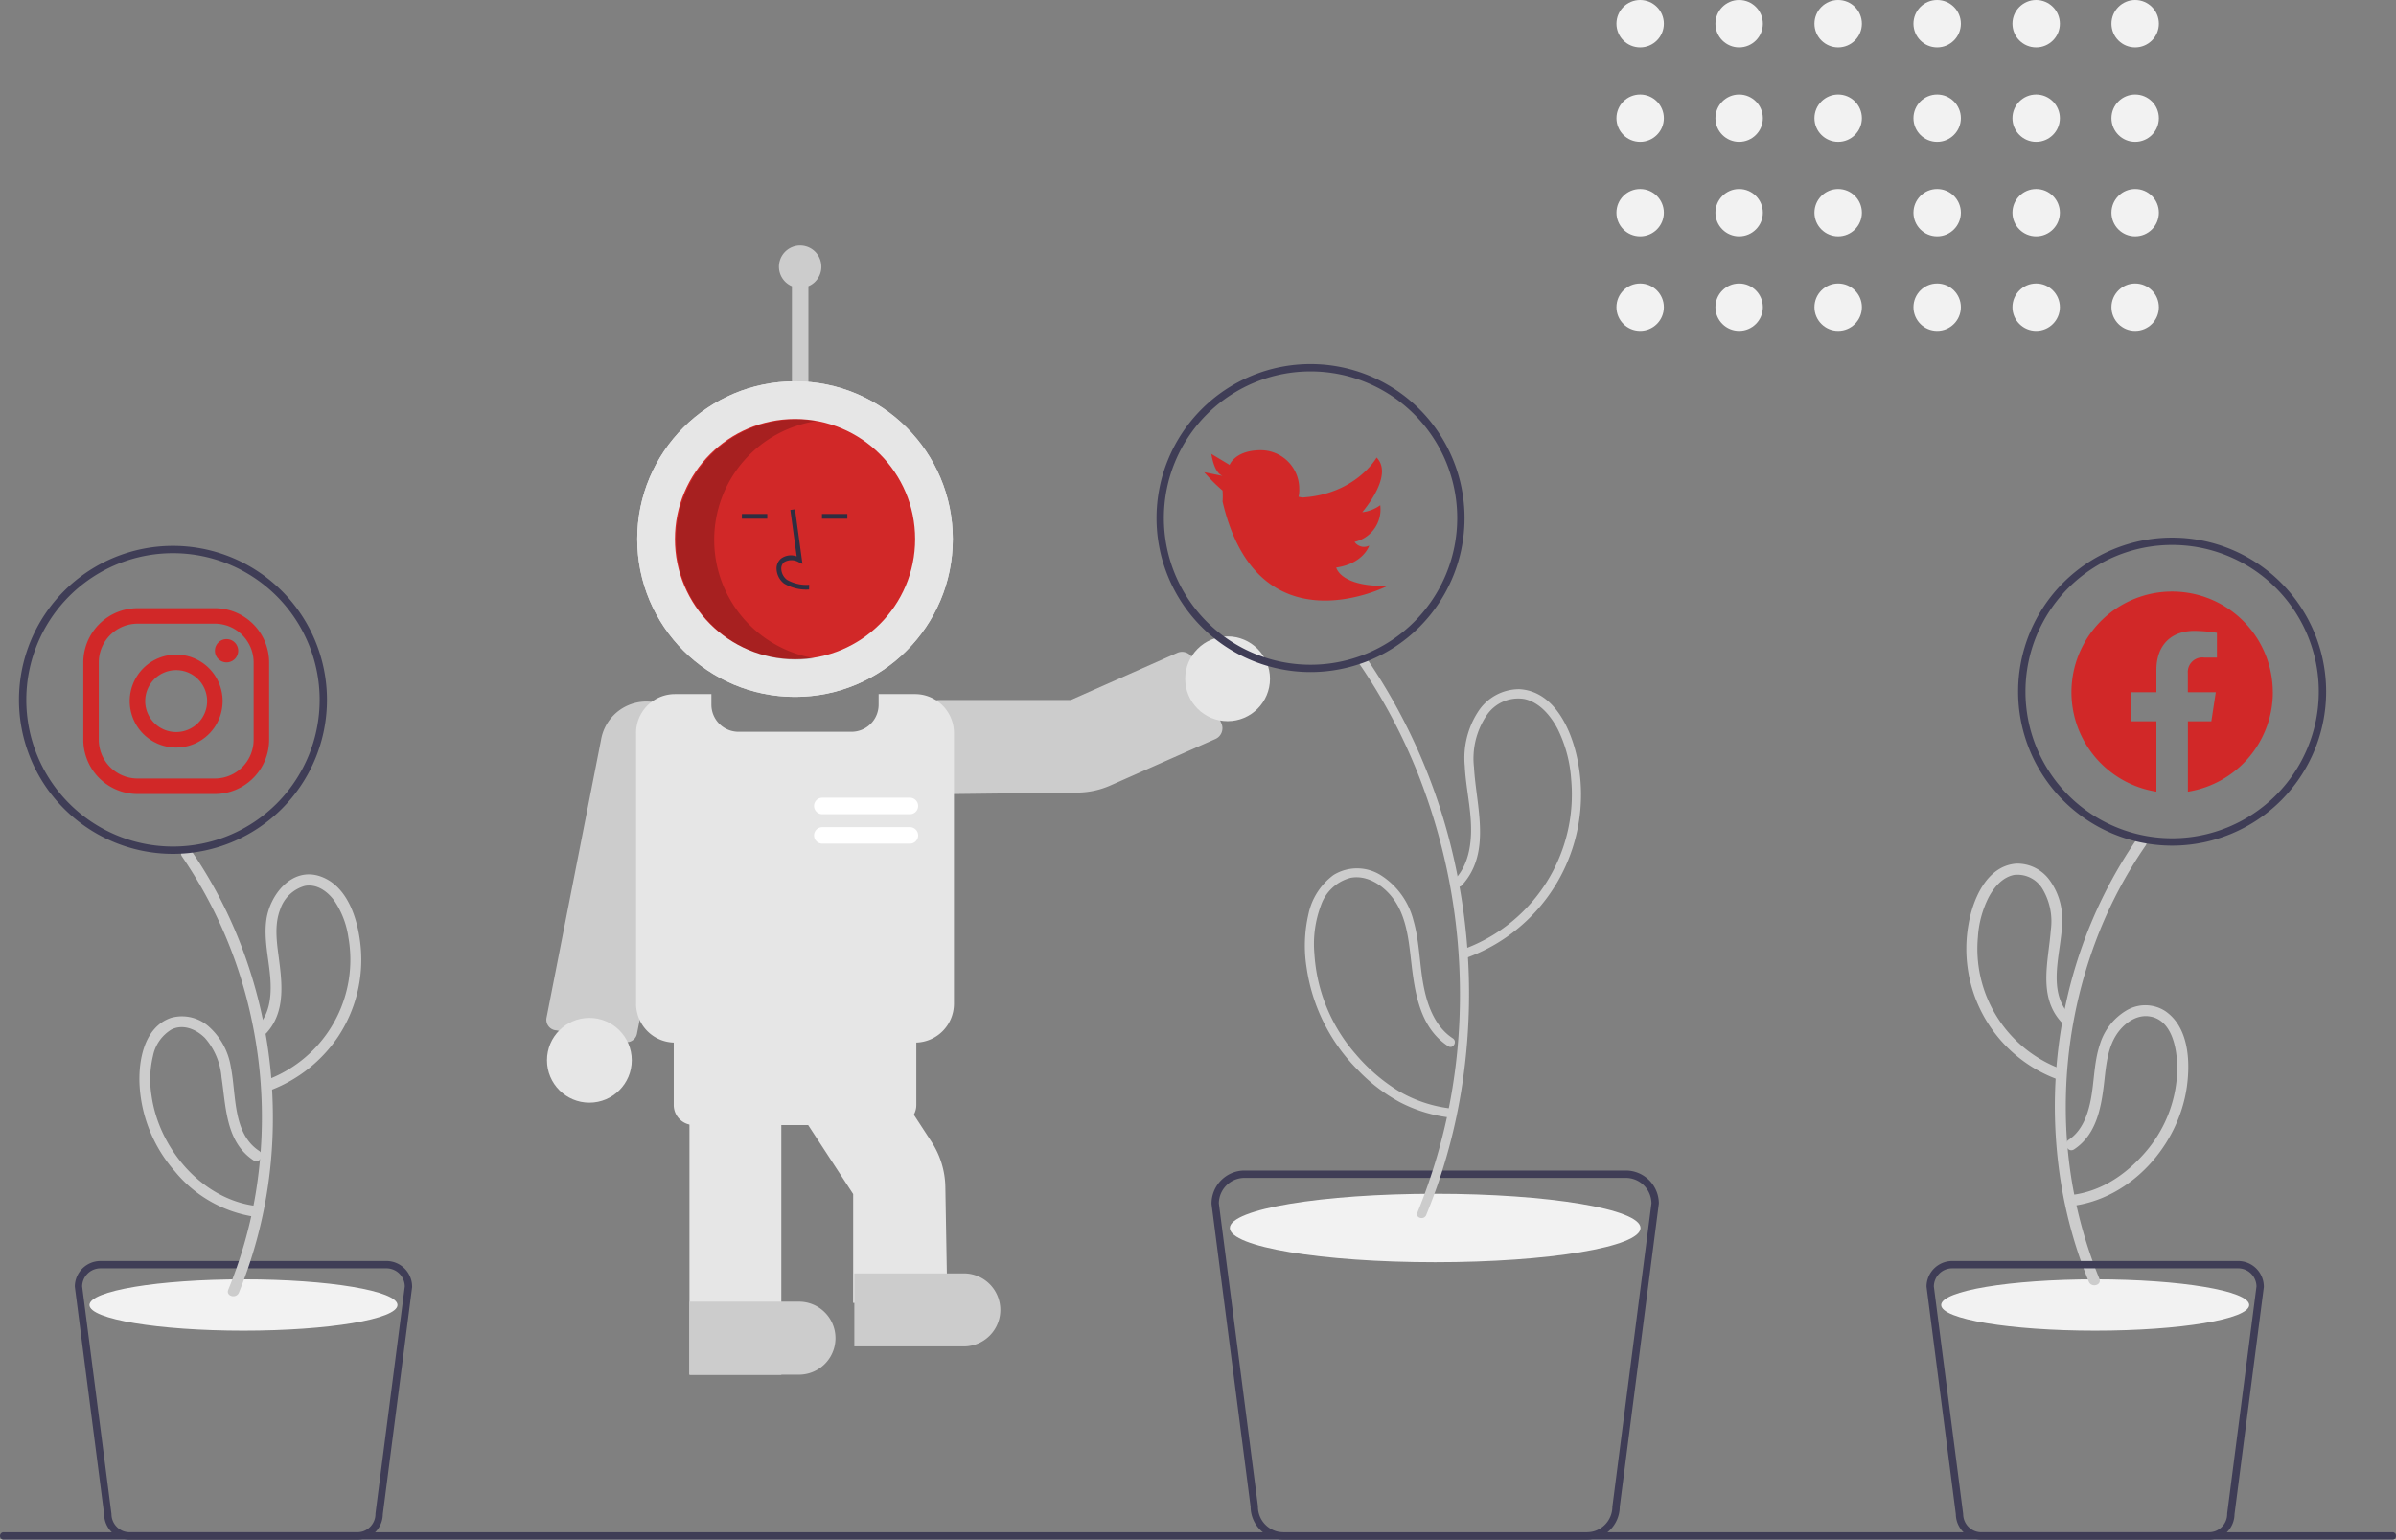 <svg xmlns="http://www.w3.org/2000/svg" width="367.802" height="236.367" viewBox="0 0 367.802 236.367">
  <rect x="0" y="0" width="367.802" height="236.367" fill="#808080" stroke="none"/>
  <g id="Group_93" data-name="Group 93" transform="translate(-0.001)">
    <g id="human" transform="translate(83.867 37.69)">
      <path id="Path_484" data-name="Path 484" d="M42.216,3.253a3.254,3.254,0,1,0-4.519,3V23.138h2.534V6.251a3.254,3.254,0,0,0,1.988-3Z" fill="#ccc"/>
      <path id="Path_485" data-name="Path 485" d="M60.474,84.234a7.238,7.238,0,0,1-7.225-7.509,7.385,7.385,0,0,1,7.4-6.952H80.512l16.345-7.236a1.81,1.81,0,0,1,2.385.921l4.39,9.917a1.81,1.81,0,0,1-.921,2.384l-16.1,7.127a12.8,12.8,0,0,1-5.062,1.1Z" fill="#ccc"/>
      <path id="Path_486" data-name="Path 486" d="M12.324,122.317a1.647,1.647,0,0,1-.281-.024L1.352,120.469a1.627,1.627,0,0,1-1.323-1.917L8.4,75.874a7.05,7.05,0,1,1,13.9,2.377L13.913,121a1.616,1.616,0,0,1-1.589,1.314Z" fill="#ccc"/>
      <circle id="Ellipse_88" data-name="Ellipse 88" cx="6.507" cy="6.507" r="6.507" transform="translate(0.099 118.578)" fill="#e6e6e6"/>
      <circle id="Ellipse_89" data-name="Ellipse 89" cx="24.222" cy="24.222" r="24.222" transform="translate(13.953 20.85)" fill="#e6e6e6"/>
      <circle id="Ellipse_90" data-name="Ellipse 90" cx="24.222" cy="24.222" r="24.222" transform="translate(13.953 20.85)" fill="#e6e6e6"/>
      <circle id="Ellipse_91" data-name="Ellipse 91" cx="18.437" cy="18.437" r="18.437" transform="translate(19.738 26.635)" fill="#d12828"/>
      <path id="Path_487" data-name="Path 487" d="M40.331,52.812A6.651,6.651,0,0,1,36.5,51.9a2.94,2.94,0,0,1-1.157-2.2,1.978,1.978,0,0,1,.673-1.624,2.552,2.552,0,0,1,2.414-.348L37.457,40.6l.716-.1,1.147,8.384-.6-.274a2.189,2.189,0,0,0-2.237.02,1.271,1.271,0,0,0-.417,1.047,2.222,2.222,0,0,0,.861,1.637,5.981,5.981,0,0,0,3.422.773Z" fill="#2f2e41"/>
      <path id="Rectangle_26" data-name="Rectangle 26" d="M30.02,41.217h3.894v.723H30.02Z" fill="#2f2e41"/>
      <path id="Rectangle_27" data-name="Rectangle 27" d="M42.311,41.217h3.894v.723H42.311Z" fill="#2f2e41"/>
      <path id="Path_488" data-name="Path 488" d="M25.767,45.189a18.441,18.441,0,0,1,15.64-18.226,18.435,18.435,0,1,0-.288,36.4A18.439,18.439,0,0,1,25.767,45.189Z" opacity="0.2"/>
      <path id="Path_489" data-name="Path 489" d="M56.612,122.369H19.737a5.972,5.972,0,0,1-5.965-5.965V74.834a5.972,5.972,0,0,1,5.965-5.965h5.6V70.5A4.162,4.162,0,0,0,29.5,74.654H46.851A4.162,4.162,0,0,0,51.009,70.5V68.869h5.6a5.972,5.972,0,0,1,5.965,5.965v41.575a5.972,5.972,0,0,1-5.962,5.96Z" fill="#e6e6e6"/>
      <path id="Path_490" data-name="Path 490" d="M61.56,162.321H47.1v-16.7l-18.89-28.964,12.112-7.9L59.125,137.6a13.083,13.083,0,0,1,2.125,6.928Z" fill="#e6e6e6"/>
      <path id="Path_491" data-name="Path 491" d="M36.07,173.35H21.97v-42.3h14.1Z" fill="#e6e6e6"/>
      <path id="Path_492" data-name="Path 492" d="M53.721,135.026H22.63a3.076,3.076,0,0,1-3.073-3.073V120.385a3.076,3.076,0,0,1,3.073-3.073H53.721a3.076,3.076,0,0,1,3.073,3.073v11.569a3.076,3.076,0,0,1-3.073,3.072Z" fill="#e6e6e6"/>
      <path id="Path_493" data-name="Path 493" d="M64.088,169.009H47.277V157.8H64.088a5.6,5.6,0,1,1,0,11.208Z" fill="#ccc"/>
      <path id="Path_494" data-name="Path 494" d="M38.781,173.347H21.97V162.14H38.781a5.6,5.6,0,1,1,0,11.208Z" fill="#ccc"/>
      <path id="Path_495" data-name="Path 495" d="M55.773,87.307H42.4a1.266,1.266,0,1,1,0-2.531H55.773a1.266,1.266,0,1,1,0,2.531Z" fill="#fff"/>
      <path id="Path_496" data-name="Path 496" d="M55.773,91.826H42.4a1.266,1.266,0,1,1,0-2.531H55.773a1.266,1.266,0,1,1,0,2.531Z" fill="#fff"/>
      <circle id="Ellipse_92" data-name="Ellipse 92" cx="6.507" cy="6.507" r="6.507" transform="translate(98.071 60.012)" fill="#e6e6e6"/>
    </g>
    <g id="flower" transform="translate(-52.958)">
      <g id="fbflower">
        <ellipse id="Ellipse_30" data-name="Ellipse 30" cx="23.641" cy="3.94" rx="23.641" ry="3.94" transform="translate(350.944 196.403)" fill="#f2f2f2"/>
        <path id="Path_373" data-name="Path 373" d="M375.226,196.307a69.638,69.638,0,0,1-5.154-26.505,72.385,72.385,0,0,1,5.07-26.552,67.835,67.835,0,0,1,7.19-13.444c.618-.9-.845-1.743-1.458-.852a70.914,70.914,0,0,0-10.835,25.338,74.176,74.176,0,0,0-.68,27.477,68.78,68.78,0,0,0,4.239,14.987c.409.991,2.041.557,1.628-.449Z" fill="#ccc"/>
        <path id="Path_374" data-name="Path 374" d="M370.551,155.694c-3.448-3.78-1.105-9.648-1.043-14.1a10.1,10.1,0,0,0-1.826-6.335,6.126,6.126,0,0,0-5.146-2.678c-4.557.287-6.72,5.411-7.391,9.276A21.346,21.346,0,0,0,368.7,165.664c1.016.389,1.455-1.242.449-1.628a19.685,19.685,0,0,1-12.572-20.149,15.782,15.782,0,0,1,1.651-6.129c.835-1.55,2.136-3.121,3.963-3.446a4.48,4.48,0,0,1,4.38,2.286,9.71,9.71,0,0,1,1.2,6.19c-.356,4.714-2,10.152,1.594,14.1.734.8,1.925-.392,1.194-1.194Z" fill="#ccc"/>
        <path id="Path_375" data-name="Path 375" d="M371.355,176.445c3.613-2.386,4.227-6.851,4.668-10.813.258-2.314.534-4.806,1.834-6.8,1.033-1.586,2.866-3.019,4.859-2.821,3.982.4,4.6,5.821,4.441,8.89a20.025,20.025,0,0,1-4.9,12.023c-2.983,3.424-6.738,5.984-11.328,6.537-1.065.128-1.078,1.818,0,1.689,9.167-1.1,16.462-9.327,17.725-18.293.551-3.91.3-9.176-3.325-11.64a5.649,5.649,0,0,0-5.864-.139,9.131,9.131,0,0,0-4.162,5.273c-.912,2.745-.852,5.671-1.4,8.487-.451,2.325-1.337,4.79-3.4,6.152-.9.593-.058,2.056.852,1.455Z" fill="#ccc"/>
        <path id="Path_376" data-name="Path 376" d="M386.395,129.818a23.641,23.641,0,1,1,23.641-23.641,23.641,23.641,0,0,1-23.641,23.641Zm0-46.156a22.515,22.515,0,1,0,22.515,22.515,22.515,22.515,0,0,0-22.515-22.515Z" fill="#3f3d56"/>
        <path id="Path_377" data-name="Path 377" d="M401.849,106.27a15.454,15.454,0,1,0-17.869,15.265v-10.8h-3.925v-4.469h3.925v-3.4c0-3.873,2.308-6.013,5.837-6.013a23.753,23.753,0,0,1,3.46.3v3.8h-1.949a2.235,2.235,0,0,0-2.519,2.415v2.9H393.1l-.684,4.469h-3.6v10.8a15.459,15.459,0,0,0,13.04-15.269Z" fill="#d12828" fill-rule="evenodd"/>
      </g>
    
      <path id="Path_372" data-name="Path 372" d="M392.033,236.367h-34.9a3.945,3.945,0,0,1-3.94-3.9l-4.5-34.936a3.945,3.945,0,0,1,3.94-3.94h43.9a3.945,3.945,0,0,1,3.94,3.94v.072l-4.5,34.864a3.945,3.945,0,0,1-3.94,3.9Zm-42.215-38.873,4.5,34.933a2.818,2.818,0,0,0,2.814,2.814h34.9a2.818,2.818,0,0,0,2.814-2.814v-.073l4.5-34.86a2.818,2.818,0,0,0-2.814-2.78h-43.9A2.818,2.818,0,0,0,349.818,197.494Z" fill="#3f3d56"/>
      <path id="Path_379" data-name="Path 379" d="M107.783,236.367h-34.9a3.945,3.945,0,0,1-3.94-3.9l-4.5-34.936a3.945,3.945,0,0,1,3.94-3.94h43.9a3.944,3.944,0,0,1,3.94,3.94v.072l-4.5,34.864a3.945,3.945,0,0,1-3.94,3.9ZM65.568,197.494l4.5,34.933a2.818,2.818,0,0,0,2.814,2.814h34.9a2.818,2.818,0,0,0,2.814-2.814v-.073l4.5-34.86a2.818,2.818,0,0,0-2.814-2.78h-43.9A2.818,2.818,0,0,0,65.568,197.494Z" fill="#3f3d56"/>
      <path id="Path_378" data-name="Path 378" d="M420.758,235.8a.519.519,0,0,1-.455.563H53.413a.576.576,0,0,1,0-1.126H420.3a.519.519,0,0,1,.458.563Z" fill="#3f3d56"/>
      <g id="instaflower">
      <g>
        <ellipse id="Ellipse_31" data-name="Ellipse 31" cx="23.641" cy="3.94" rx="23.641" ry="3.94" transform="translate(66.693 196.403)" fill="#f2f2f2"/>
        <path id="Path_380" data-name="Path 380" d="M89.632,198.444a70.914,70.914,0,0,0,5.214-27.067,73.68,73.68,0,0,0-5.172-26.993,69.689,69.689,0,0,0-7.319-13.743c-.612-.889-2.077-.046-1.458.852a69.637,69.637,0,0,1,10.641,24.824,71.908,71.908,0,0,1,.648,27.022A68.74,68.74,0,0,1,88,197.994c-.413,1,1.22,1.442,1.628.449Z" fill="#ccc"/>
        <path id="Path_381" data-name="Path 381" d="M93.873,158.577c3.048-3.342,2.35-8,1.81-12.1-.3-2.259-.561-4.7.292-6.873a5.529,5.529,0,0,1,3.789-3.6c1.825-.338,3.446.825,4.479,2.228a13.364,13.364,0,0,1,2.191,5.644,19.686,19.686,0,0,1-12.35,21.85c-1,.385-.568,2.018.449,1.628a21.874,21.874,0,0,0,10.317-8.187,21.379,21.379,0,0,0,3.473-13.833c-.382-4.027-1.915-9.312-6.192-10.792-4.382-1.516-7.808,2.886-8.3,6.776-.384,3.025.421,5.992.63,8.995.17,2.448-.051,5.168-1.78,7.064-.733.807.458,2.005,1.192,1.2Z" fill="#ccc"/>
        <path id="Path_382" data-name="Path 382" d="M92.726,176.675c-4.08-2.694-3.482-8.646-4.324-12.827a10.53,10.53,0,0,0-3.254-6.123,6.2,6.2,0,0,0-5.925-1.467c-4.164,1.408-5.054,6.634-4.834,10.443a21.9,21.9,0,0,0,5.392,13.1A19.61,19.61,0,0,0,92.3,186.833c1.077.13,1.067-1.56,0-1.689-8.372-1.008-14.949-8.847-16.08-16.941a15.438,15.438,0,0,1,.214-6.052,6.113,6.113,0,0,1,2.855-4.106c1.811-.882,3.806-.023,5.133,1.309a10.472,10.472,0,0,1,2.543,6.057c.685,4.513.637,9.9,4.906,12.722.909.6,1.756-.861.852-1.458Z" fill="#ccc"/>
        <path id="Path_383" data-name="Path 383" d="M79.511,131.084a23.641,23.641,0,1,1,23.641-23.641A23.641,23.641,0,0,1,79.511,131.084Zm0-46.156a22.515,22.515,0,1,0,22.515,22.515A22.515,22.515,0,0,0,79.511,84.928Z" fill="#3f3d56"/>
        <path id="Path_384" data-name="Path 384" d="M85.95,95.748a5.961,5.961,0,0,1,5.943,5.943v11.885a5.961,5.961,0,0,1-5.943,5.943H74.065a5.961,5.961,0,0,1-5.943-5.943V101.691a5.961,5.961,0,0,1,5.943-5.943H85.95m0-2.377H74.065a8.344,8.344,0,0,0-8.32,8.32v11.885a8.344,8.344,0,0,0,8.32,8.32H85.95a8.344,8.344,0,0,0,8.32-8.32V101.691a8.344,8.344,0,0,0-8.32-8.32Z" fill="#d12828"/>
        <path id="Path_385" data-name="Path 385" d="M87.732,101.691a1.786,1.786,0,1,1,.008,0Z" fill="#d12828"/>
        <path id="Path_386" data-name="Path 386" d="M80,102.879a4.754,4.754,0,1,1-4.754,4.754A4.754,4.754,0,0,1,80,102.879m0-2.377a7.131,7.131,0,1,0,7.131,7.131A7.131,7.131,0,0,0,80,100.5Z" fill="#d12828"/>
      </g>
      </g>

      <g id="twitterflower">
      <g>
        <path id="Path_366" data-name="Path 366" d="M244.936,231.338l-6-46.5v-.072A5.072,5.072,0,0,1,244,179.7h58.539a5.072,5.072,0,0,1,5.066,5.066l-4.365,33.844L301.6,231.334a5.072,5.072,0,0,1-5.066,5.028H250a5.072,5.072,0,0,1-5.066-5.028Zm57.6-50.508H244a3.945,3.945,0,0,0-3.94,3.905l4.356,33.736,1.643,12.758v.073a3.945,3.945,0,0,0,3.94,3.94h46.531a3.944,3.944,0,0,0,3.94-3.94l6-46.566a3.945,3.945,0,0,0-3.932-3.906Z" fill="#3f3d56"/>
        <ellipse id="Ellipse_29" data-name="Ellipse 29" cx="31.521" cy="5.253" rx="31.521" ry="5.253" transform="translate(241.746 183.269)" fill="#f2f2f2"/>
        <path id="Path_367" data-name="Path 367" d="M270.538,186.159a88.276,88.276,0,0,0,6.534-33.647,91.868,91.868,0,0,0-6.438-33.7,86.027,86.027,0,0,0-9.123-17.07c-.513-.745.7-1.447,1.211-.708a89.347,89.347,0,0,1,13.684,32.023,93.343,93.343,0,0,1,.82,34.681,86.792,86.792,0,0,1-5.336,18.794c-.339.823-1.7.463-1.352-.373Z" fill="#ccc"/>
        <path id="Path_368" data-name="Path 368" d="M276.359,134.936c1.912-2.072,2.434-4.957,2.419-7.69-.018-3.245-.816-6.423-.968-9.659a13.051,13.051,0,0,1,1.994-8.245,7.52,7.52,0,0,1,6.389-3.54c5.622.315,8.239,6.781,9.05,11.5a26.646,26.646,0,0,1-16.894,29.64c-.844.322-1.209-1.033-.373-1.352a25.27,25.27,0,0,0,16.171-25.913,20.5,20.5,0,0,0-2.084-7.782c-1.079-2.04-2.756-4.065-5.113-4.587a5.838,5.838,0,0,0-5.839,2.6,11.858,11.858,0,0,0-1.883,7.9c.334,5.97,2.751,13.109-1.872,18.119-.613.665-1.6-.329-.992-.992Z" fill="#ccc"/>
        <path id="Path_369" data-name="Path 369" d="M275.266,160.614c-4.754-3.1-5.229-9.17-5.828-14.281-.34-2.893-.831-5.969-2.607-8.368-1.461-1.974-3.935-3.669-6.5-3.21a6.545,6.545,0,0,0-4.62,4.3,16.837,16.837,0,0,0-.985,7.369,25.767,25.767,0,0,0,6.332,15.4,27.491,27.491,0,0,0,6.434,5.577,20.394,20.394,0,0,0,8.133,2.772c.885.1.9,1.508,0,1.4a22.145,22.145,0,0,1-7.813-2.382,26.076,26.076,0,0,1-6.4-4.911,27.908,27.908,0,0,1-7.887-15.751,21.482,21.482,0,0,1,.283-8.17,10.019,10.019,0,0,1,3.861-6.03,6.858,6.858,0,0,1,7.351.1,11.589,11.589,0,0,1,4.909,6.866c.987,3.417.918,7.014,1.646,10.479.611,2.909,1.807,5.94,4.395,7.628.753.491.051,1.706-.708,1.211Z" fill="#ccc"/>
        <path id="Path_370" data-name="Path 370" d="M230.495,79.535a23.641,23.641,0,1,1,23.641,23.641A23.641,23.641,0,0,1,230.495,79.535Zm1.126,0A22.515,22.515,0,1,0,254.136,57.02,22.515,22.515,0,0,0,231.621,79.535Z" fill="#3f3d56"/>
        <path id="Path_371" data-name="Path 371" d="M240.63,73.06l-2.814-.563a26.392,26.392,0,0,0,2.814,2.814,11.318,11.318,0,0,1,0,1.689c5.4,23.19,25.329,12.946,25.329,12.946-7.261.169-7.88-2.814-7.88-2.814,4.222-.619,5.066-3.377,5.066-3.377a1.739,1.739,0,0,1-2.251-.563,5.113,5.113,0,0,0,3.94-5.629,5.854,5.854,0,0,1-2.758,1.069c.507-.619,4.784-5.741,2.2-8.387,0,0-3.152,5.629-11.426,6.135l-.563-.113a4.42,4.42,0,0,0,.113-1.238,5.91,5.91,0,0,0-5.91-5.91c-3.94,0-4.784,2.251-4.784,2.251l-2.814-1.689c.05,0,.331,2.816,1.738,3.379Z" fill="#d12828"/>
        <circle id="Ellipse_36" data-name="Ellipse 36" cx="3.64" cy="3.64" r="3.64" transform="translate(301.093 43.521)" fill="#f2f2f2"/>
      </g>
      </g>
      <g id="ellipse">
        <circle id="Ellipse_37" data-name="Ellipse 37" cx="3.64" cy="3.64" r="3.64" transform="translate(316.29)" fill="#f2f2f2"/>
        <circle id="Ellipse_38" data-name="Ellipse 38" cx="3.64" cy="3.64" r="3.64" transform="translate(316.29 14.507)" fill="#f2f2f2"/>
        <circle id="Ellipse_39" data-name="Ellipse 39" cx="3.64" cy="3.64" r="3.64" transform="translate(316.29 29.014)" fill="#f2f2f2"/>
        <circle id="Ellipse_40" data-name="Ellipse 40" cx="3.64" cy="3.64" r="3.64" transform="translate(316.29 43.521)" fill="#f2f2f2"/>
        <circle id="Ellipse_41" data-name="Ellipse 41" cx="3.64" cy="3.64" r="3.64" transform="translate(331.488)" fill="#f2f2f2"/>
        <circle id="Ellipse_42" data-name="Ellipse 42" cx="3.64" cy="3.64" r="3.64" transform="translate(331.488 14.507)" fill="#f2f2f2"/>
        <circle id="Ellipse_43" data-name="Ellipse 43" cx="3.64" cy="3.64" r="3.64" transform="translate(331.488 29.014)" fill="#f2f2f2"/>
        <circle id="Ellipse_44" data-name="Ellipse 44" cx="3.64" cy="3.64" r="3.64" transform="translate(331.488 43.521)" fill="#f2f2f2"/>
        <circle id="Ellipse_45" data-name="Ellipse 45" cx="3.64" cy="3.64" r="3.64" transform="translate(346.685)" fill="#f2f2f2"/>
        <circle id="Ellipse_46" data-name="Ellipse 46" cx="3.64" cy="3.64" r="3.64" transform="translate(346.685 14.507)" fill="#f2f2f2"/>
        <circle id="Ellipse_47" data-name="Ellipse 47" cx="3.64" cy="3.64" r="3.64" transform="translate(346.685 29.014)" fill="#f2f2f2"/>
        <circle id="Ellipse_48" data-name="Ellipse 48" cx="3.64" cy="3.64" r="3.64" transform="translate(346.685 43.521)" fill="#f2f2f2"/>
        <circle id="Ellipse_49" data-name="Ellipse 49" cx="3.64" cy="3.64" r="3.64" transform="translate(361.883)" fill="#f2f2f2"/>
        <circle id="Ellipse_50" data-name="Ellipse 50" cx="3.64" cy="3.64" r="3.64" transform="translate(361.883 14.507)" fill="#f2f2f2"/>
        <circle id="Ellipse_51" data-name="Ellipse 51" cx="3.64" cy="3.64" r="3.64" transform="translate(361.883 29.014)" fill="#f2f2f2"/>
        <circle id="Ellipse_52" data-name="Ellipse 52" cx="3.64" cy="3.64" r="3.64" transform="translate(361.883 43.521)" fill="#f2f2f2"/>
        <circle id="Ellipse_53" data-name="Ellipse 53" cx="3.64" cy="3.64" r="3.64" transform="translate(377.08)" fill="#f2f2f2"/>
        <circle id="Ellipse_54" data-name="Ellipse 54" cx="3.64" cy="3.64" r="3.64" transform="translate(377.08 14.507)" fill="#f2f2f2"/>
        <circle id="Ellipse_55" data-name="Ellipse 55" cx="3.64" cy="3.64" r="3.64" transform="translate(377.08 29.014)" fill="#f2f2f2"/>
        <circle id="Ellipse_56" data-name="Ellipse 56" cx="3.64" cy="3.64" r="3.64" transform="translate(377.08 43.521)" fill="#f2f2f2"/>
        <circle id="Ellipse_33" data-name="Ellipse 33" cx="3.64" cy="3.64" r="3.64" transform="translate(301.093)" fill="#f2f2f2"/>
        <circle id="Ellipse_34" data-name="Ellipse 34" cx="3.64" cy="3.64" r="3.64" transform="translate(301.093 14.507)" fill="#f2f2f2"/>
        <circle id="Ellipse_35" data-name="Ellipse 35" cx="3.64" cy="3.64" r="3.64" transform="translate(301.093 29.014)" fill="#f2f2f2"/>
      </g>
    </g>
  </g>
</svg>
